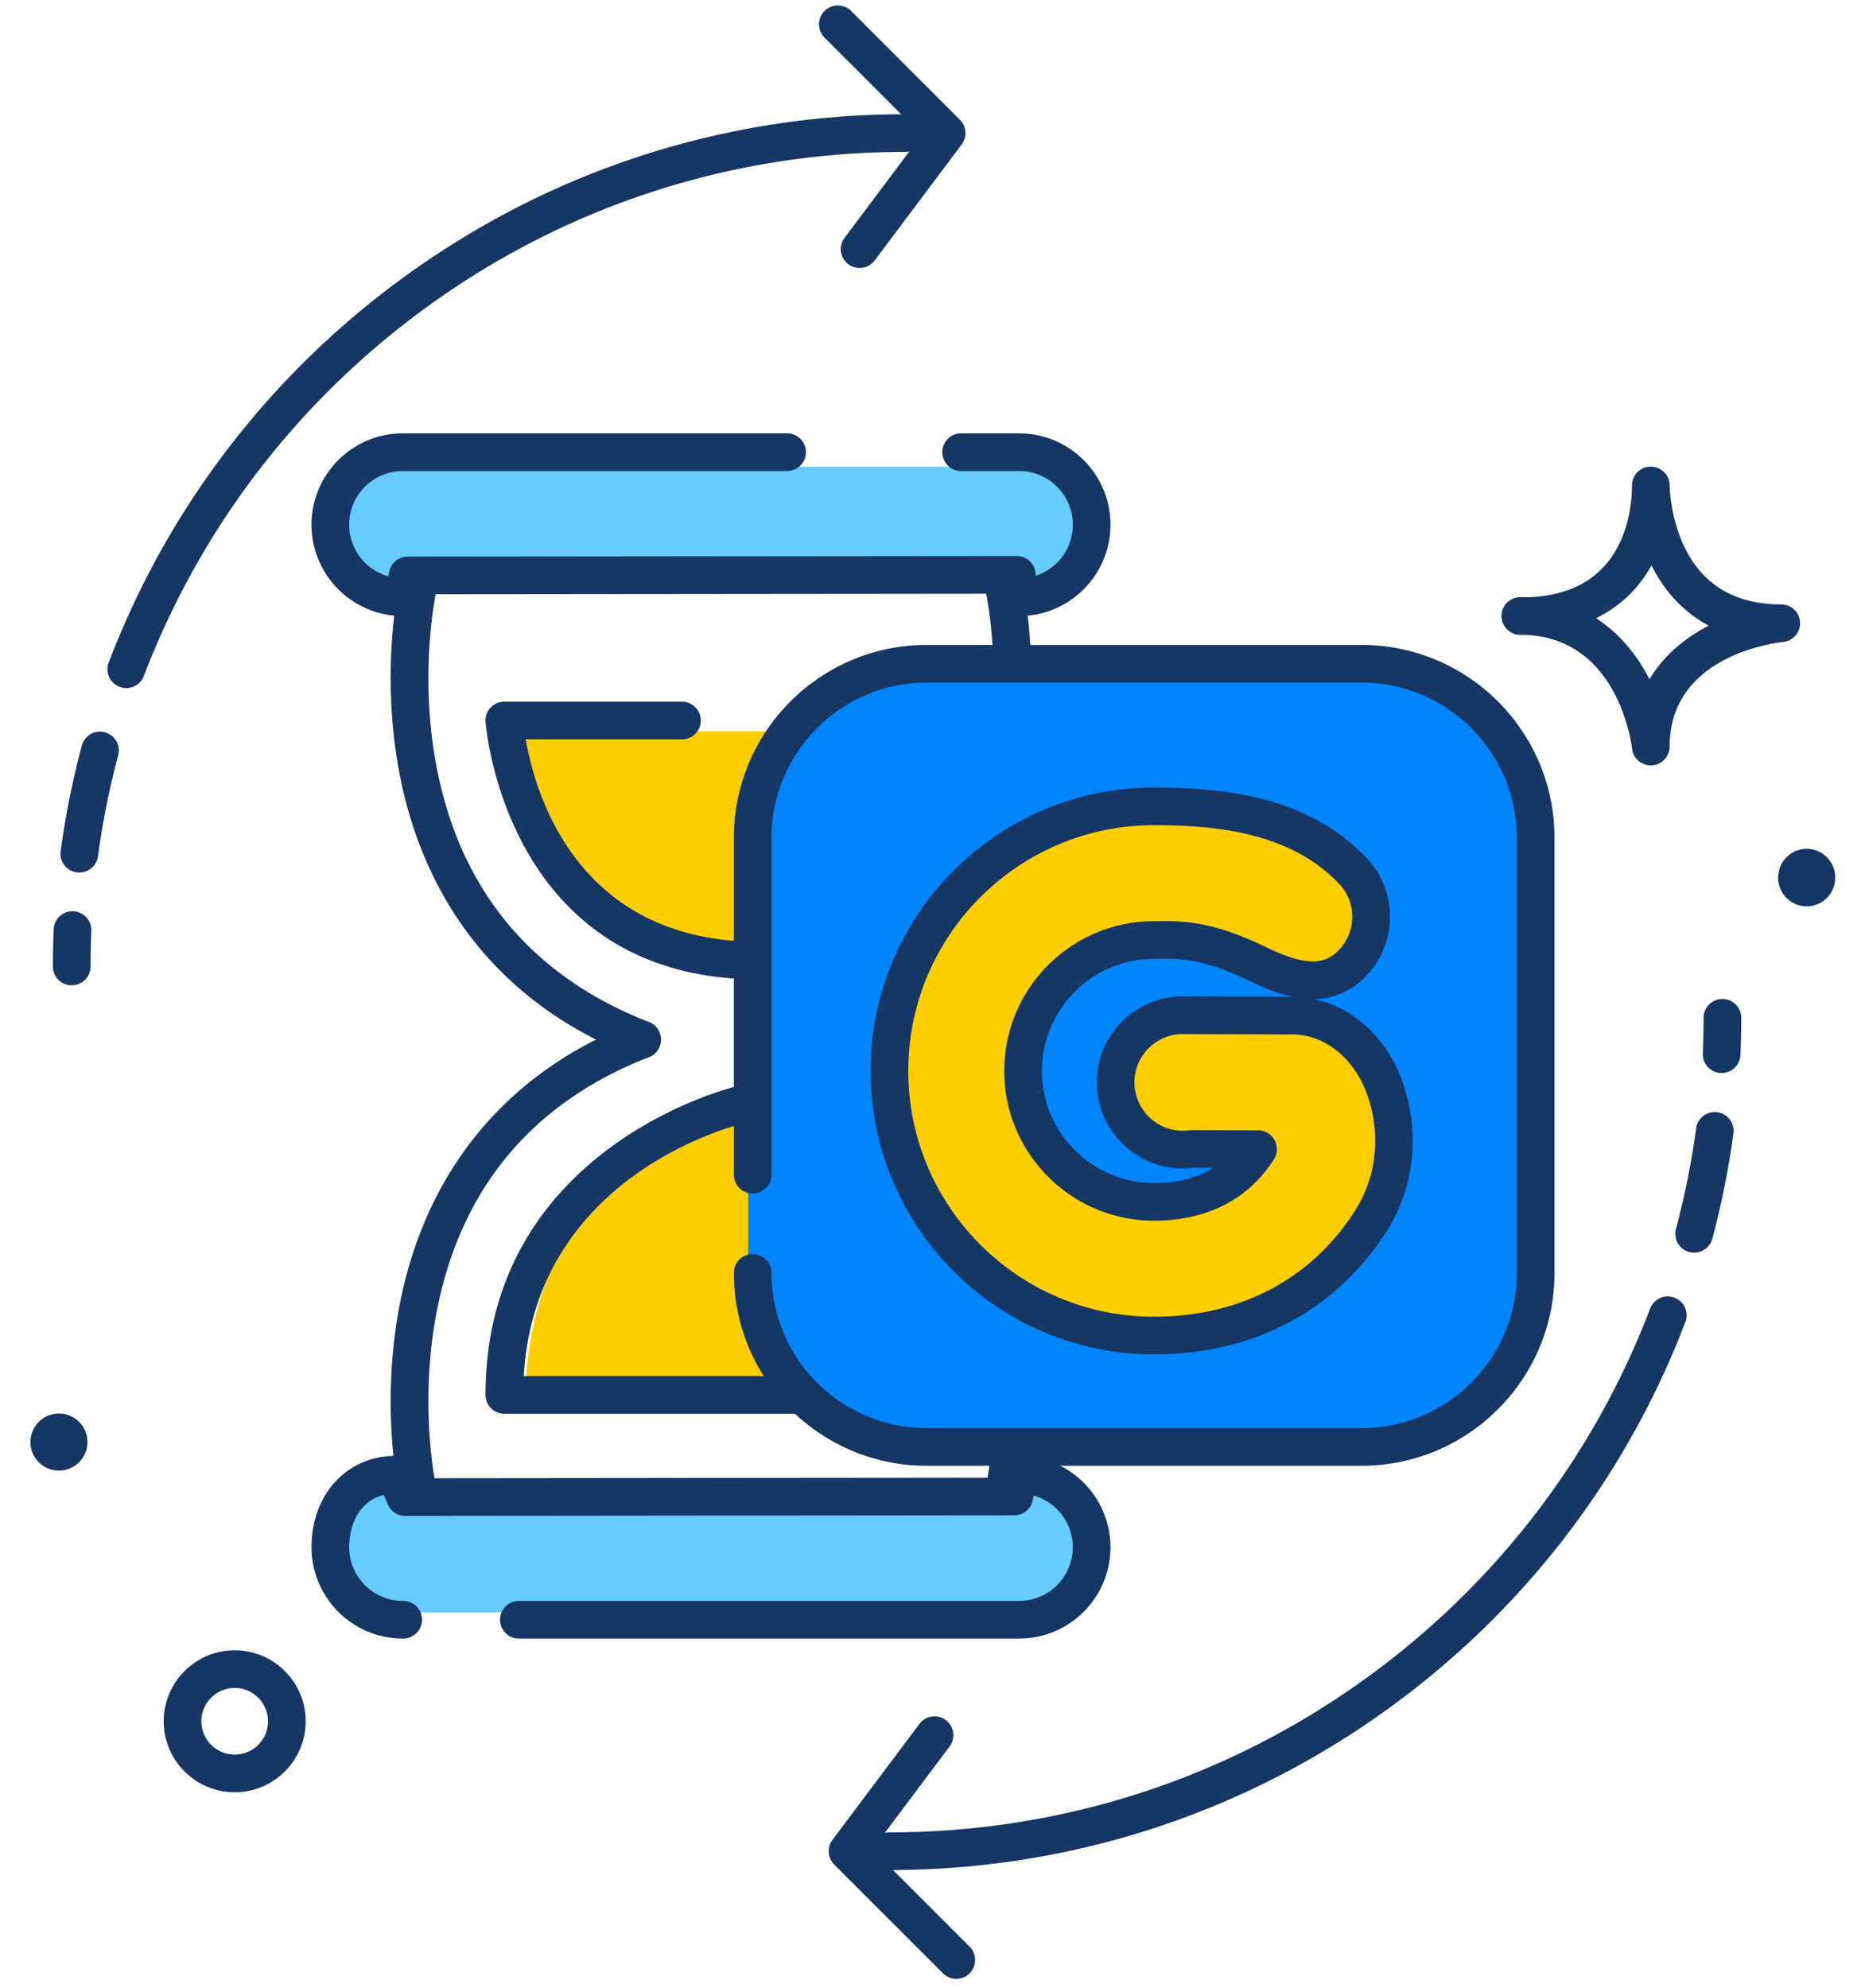 <svg xmlns="http://www.w3.org/2000/svg" width="515" height="550" viewBox="88.5 75.5 515 550"><path fill="#6CF" d="M608.297 217.109v-1.211z"/><path fill="#163663" d="M596.367 318.369a7.889 7.889 0 0 1-7.887 7.891 7.889 7.889 0 0 1-7.895-7.891 7.892 7.892 0 1 1 15.782 0z"/><path fill="#6CF" d="M386.576 505.078c0 9.144-7.41 16.554-16.555 16.554H198.476c-9.143 0-16.554-7.41-16.554-16.554 0-9.145 7.411-16.551 16.554-16.551h171.545c9.145 0 16.555 7.408 16.555 16.551zm0-283.906c0 9.144-7.41 16.554-16.555 16.554H198.476c-9.143 0-16.554-7.41-16.554-16.554 0-9.144 7.411-16.554 16.554-16.554h171.545c9.145 0 16.555 7.41 16.555 16.554z"/><path fill="#FFCE00" d="M314.347 460.438H234.09s-3.009-71.229 76.241-82.266l4.016 82.266zm0-182.586H234.09s-1.005 59.191 56.178 62.199l24.079-62.199z"/><path fill="#163663" d="M545.326 287.255a5.21 5.21 0 0 1-5.176-4.626c-.154-1.318-3.884-30.671-29.803-31.474l-.21.004c-.78 0-1.211-.028-1.211-.028-2.811-.171-4.992-2.544-4.905-5.362.086-2.811 2.379-5.052 5.193-5.052.421 0 .833.006 1.244.017 27.518-.3 29.657-23.737 29.657-30.918a5.211 5.211 0 0 1 5.212-5.212 5.212 5.212 0 0 1 5.213 5.212c0 .073.092 8.74 4.143 17.107 5.082 10.486 14.085 15.802 26.762 15.802a5.214 5.214 0 0 1 .478 10.404c-1.271.122-31.383 3.341-31.383 28.917a5.21 5.21 0 0 1-5.214 5.209zm-15.146-40.706c6.749 4.315 11.541 10.525 14.788 16.898 4.006-6.763 10.045-11.573 16.395-14.856-7.988-4.221-12.875-10.728-15.845-16.694-3.49 6.435-8.276 10.554-12.614 13.163a38.62 38.62 0 0 1-2.724 1.489zM153.446 571.366c-10.83 0-19.641-8.812-19.641-19.642 0-10.828 8.811-19.639 19.641-19.639 10.831 0 19.644 8.812 19.644 19.639 0 10.829-8.813 19.642-19.644 19.642zm0-28.856c-5.082 0-9.218 4.137-9.218 9.216 0 5.081 4.136 9.22 9.218 9.22 5.084 0 9.222-4.139 9.222-9.22 0-5.08-4.138-9.216-9.222-9.216zm-40.744-68.031a7.89 7.89 0 1 1-15.78 0 7.888 7.888 0 0 1 7.892-7.89 7.888 7.888 0 0 1 7.888 7.89z"/><path fill="#6CF" d="M91.633 184.557v-2.011z"/><path fill="#163663" d="M266.191 368.336a5.13 5.13 0 0 1-1.893-.359c-44.707-17.44-60.116-52.095-65.171-78.092-5.411-27.818-.442-51.278-.228-52.263a5.21 5.21 0 0 1 6.2-3.984 5.21 5.21 0 0 1 3.986 6.199c-.094.442-4.723 22.754.339 48.391 6.694 33.898 26.431 57.462 58.663 70.04a5.213 5.213 0 0 1-1.896 10.068zm38.124 0a5.22 5.22 0 0 1-4.857-3.318 5.213 5.213 0 0 1 2.962-6.75c32.342-12.62 52.102-36.295 58.727-70.374 5.005-25.732.318-47.838.271-48.057a5.213 5.213 0 0 1 3.988-6.199 5.205 5.205 0 0 1 6.198 3.984c.213.984 5.182 24.44-.229 52.263-5.054 25.997-20.465 60.65-65.166 78.092a5.127 5.127 0 0 1-1.894.359z"/><path fill="#163663" d="M203.985 492.733a5.21 5.21 0 0 1-5.085-4.104c-.214-.986-5.183-24.442.228-52.266 5.055-25.998 20.464-60.651 65.171-78.099a5.211 5.211 0 0 1 3.788 9.709c-32.231 12.578-51.969 36.146-58.663 70.047-5.087 25.768-.387 48.175-.338 48.398a5.213 5.213 0 0 1-3.993 6.191 5.012 5.012 0 0 1-1.108.124zm162.53.003c-.363 0-.736-.039-1.108-.121a5.21 5.21 0 0 1-3.988-6.193c.048-.225 4.751-22.632-.338-48.398-6.691-33.901-26.427-57.469-58.659-70.047a5.211 5.211 0 1 1 3.79-9.709c44.701 17.446 60.112 52.101 65.166 78.099 5.409 27.822.44 51.278.229 52.266a5.22 5.22 0 0 1-5.092 4.103zm4.009-246.789a5.216 5.216 0 0 1-5.186-4.678l-.154-1.505-159.687.158-.433 1.943a5.215 5.215 0 0 1-5.088 4.081c-13.935 0-25.271-11.339-25.271-25.277s11.337-25.277 25.271-25.277h106.342a5.21 5.21 0 1 1 0 10.421h-106.34c-8.188 0-14.85 6.665-14.85 14.855 0 6.785 4.572 12.521 10.798 14.288l.305-1.376a5.213 5.213 0 0 1 5.084-4.077l168.568-.169h.007a5.216 5.216 0 0 1 5.185 4.678l.079.771c5.933-1.946 10.228-7.54 10.228-14.114 0-8.19-6.664-14.855-14.854-14.855h-16.054a5.21 5.21 0 0 1-5.208-5.212 5.209 5.209 0 0 1 5.208-5.209h16.054c13.938 0 25.275 11.338 25.275 25.277s-11.34 25.277-25.279 25.277z"/><path fill="#163663" d="M370.524 528.847H232.083a5.211 5.211 0 1 1 0-10.422h138.442c8.189 0 14.854-6.665 14.854-14.854 0-6.782-4.573-12.521-10.797-14.285l-.306 1.373a5.213 5.213 0 0 1-5.084 4.082l-168.568.166h-.004a5.212 5.212 0 0 1-4.792-3.163l-1.132-2.646c-6.581 1.604-9.569 8.062-9.569 14.474 0 8.188 6.662 14.854 14.85 14.854a5.212 5.212 0 1 1 0 10.422c-13.935 0-25.271-11.339-25.271-25.275 0-14.643 9.784-25.271 23.268-25.271a5.205 5.205 0 0 1 4.79 3.159l1.293 3.02 160.95-.159.434-1.939a5.206 5.206 0 0 1 5.086-4.079c13.938 0 25.275 11.335 25.275 25.271-.001 13.933-11.339 25.272-25.278 25.272z"/><path fill="#0085FF" d="M512.221 428.497c0 26.598-21.562 48.155-48.151 48.155H343.69c-26.594 0-48.155-21.559-48.155-48.155V308.124c0-26.595 21.562-48.152 48.155-48.152h120.38c26.591 0 48.151 21.558 48.151 48.152v120.373z"/><path fill="#FFCE00" d="M444.739 357.301c-10.086 0-29.084-.084-29.888-.084l-.053-.01c-.07 0-.152-.005-.227-.005-10.248 0-18.592 8.336-18.592 18.586 0 10.248 8.344 18.595 18.592 18.595.723 0 1.481-.062 2.371-.168 3.934.018 11.468.043 18.44.064-7.689 12.025-19.888 14.561-28.799 14.561-19.966 0-36.21-16.24-36.21-36.217 0-19.971 16.244-36.221 36.21-36.221.549 0 1.114-.005 1.699-.013a94.237 94.237 0 0 1 1.969-.025c5.56 0 12.854.782 24.827 6.577 4.702 2.271 10.215 4.599 15.418 4.599 4.005 0 7.495-1.396 10.389-4.134 3.589-3.4 5.643-7.988 5.776-12.919a18.348 18.348 0 0 0-5.062-13.226c-14.979-15.819-37.266-17.847-55.017-17.847-40.358 0-73.199 32.836-73.199 73.208 0 40.37 32.841 73.205 73.199 73.205 25.815 0 47.2-11.372 60.216-32.031 8.955-14.201 7.11-31.131 1.326-41.624-5.139-9.313-13.878-14.871-23.385-14.871z"/><path fill="#163663" d="M465.315 481.038H344.938c-29.425 0-53.363-23.938-53.363-53.362a5.21 5.21 0 0 1 5.213-5.209 5.21 5.21 0 0 1 5.21 5.209c0 23.68 19.264 42.94 42.94 42.94h120.378c23.679 0 42.943-19.263 42.943-42.94V307.3c0-23.679-19.266-42.94-42.943-42.94H344.938c-23.678 0-42.94 19.262-42.94 42.94v93.109a5.212 5.212 0 1 1-10.423 0V307.3c0-29.423 23.938-53.365 53.363-53.365h120.378c29.428 0 53.365 23.942 53.365 53.365v120.376c.001 29.426-23.938 53.362-53.366 53.362z"/><path fill="#163663" d="M407.838 450.219c-43.238 0-78.415-35.18-78.415-78.42 0-43.241 35.177-78.418 78.415-78.418 18.79 0 42.459 2.213 58.805 19.475 4.354 4.597 6.656 10.616 6.482 16.95-.174 6.322-2.804 12.202-7.405 16.559-3.726 3.536-8.396 5.455-13.527 5.558 8.933 1.916 16.795 7.938 21.751 16.907 6.527 11.838 8.601 30.935-1.482 46.925-14.007 22.225-36.954 34.464-64.624 34.464zm0-146.416c-37.49 0-67.989 30.503-67.989 67.996 0 37.492 30.499 67.998 67.989 67.998 23.959 0 43.778-10.512 55.805-29.6 7.814-12.396 6.223-27.182 1.175-36.333-4.211-7.623-11.251-12.177-18.83-12.177-7.867 0-21.149-.049-27.011-.076l-2.876-.01c-.117 0-.231-.004-.348-.012h-.006c-7.307 0-13.307 5.999-13.307 13.376 0 7.378 6.002 13.38 13.382 13.38.455 0 1.011-.041 1.735-.127.22-.025.457-.02.655-.041 3.932.019 11.469.045 18.438.065a5.216 5.216 0 0 1 4.559 2.712 5.218 5.218 0 0 1-.185 5.306c-8.965 14.021-22.995 16.968-33.188 16.968-22.839 0-41.424-18.588-41.424-41.431 0-22.846 18.585-41.43 41.424-41.43.519 0 1.054-.006 1.606-.014l.328-.005c6.298-.096 14.651.215 28.834 7.079 4.173 2.013 9.004 4.074 13.142 4.074 2.661 0 4.887-.883 6.803-2.703 2.585-2.446 4.061-5.742 4.155-9.281a13.177 13.177 0 0 0-3.631-9.493c-13.614-14.376-34.53-16.221-51.235-16.221zm3.669 36.951c-.537 0-1.059.01-1.558.018l-.328.005c-.609.012-1.205.015-1.783.015-17.092 0-31.002 13.909-31.002 31.008s13.91 31.005 31.002 31.005c6.46 0 11.949-1.399 16.428-4.179l-5.775-.021c-1.01.111-1.864.168-2.667.168-13.123 0-23.805-10.682-23.805-23.806 0-13.125 10.682-23.802 23.805-23.802.096 0 .325.009.442.016l2.756.01c5.848.022 19.109.072 26.966.072h.02c-4.232-.928-8.312-2.699-11.936-4.449-11.033-5.341-17.598-6.06-22.565-6.06zm153.426 31.616c-.074 0-.152 0-.229-.006a5.209 5.209 0 0 1-4.98-5.435c.142-3.216.21-6.523.21-9.826a5.212 5.212 0 1 1 10.426 0c0 3.453-.076 6.914-.226 10.285a5.207 5.207 0 0 1-5.201 4.982zm-7.604 49.704a5.218 5.218 0 0 1-5.04-6.562 225.083 225.083 0 0 0 5.597-27.903 5.21 5.21 0 0 1 10.325 1.395 234.724 234.724 0 0 1-5.852 29.201 5.21 5.21 0 0 1-5.03 3.869zM334.573 592.886a5.21 5.21 0 0 1-5.209-5.21 5.21 5.21 0 0 1 5.209-5.212c46.555 0 91.235-14.073 129.215-40.701 37.137-26.032 65.278-62.096 81.389-104.279a5.213 5.213 0 0 1 9.74 3.718c-16.854 44.138-46.297 81.862-85.144 109.096-39.744 27.862-86.494 42.588-135.2 42.588z"/><path fill="#163663" d="M353.133 622.984a5.203 5.203 0 0 1-3.685-1.528l-30.097-30.096a5.208 5.208 0 0 1-.484-6.811l24.078-32.104a5.21 5.21 0 0 1 7.296-1.043 5.21 5.21 0 0 1 1.043 7.296l-21.368 28.485 26.903 26.902a5.207 5.207 0 0 1 0 7.368 5.186 5.186 0 0 1-3.686 1.531zm-60.855-276.72c-.118 0-.233-.003-.351-.011-64.012-4.268-69.015-70.409-69.058-71.074a5.204 5.204 0 0 1 1.399-3.899 5.196 5.196 0 0 1 3.801-1.649h49.157a5.21 5.21 0 0 1 5.209 5.212 5.21 5.21 0 0 1-5.209 5.21H233.99c2.519 14.6 13.415 52.787 58.629 55.802a5.21 5.21 0 1 1-.341 10.409zm16.049 120.385H228.07a5.207 5.207 0 0 1-5.21-5.21c0-68.562 68.555-85.176 69.245-85.334a5.203 5.203 0 0 1 6.249 3.904 5.207 5.207 0 0 1-3.896 6.247c-2.426.569-57.758 14.165-61.024 69.97h74.894a5.212 5.212 0 1 1-.001 10.423z"/><g fill="#163663"><path d="M108.353 348.106a5.212 5.212 0 0 1-5.212-5.213c0-3.424.073-6.88.219-10.272.122-2.877 2.5-5.132 5.428-4.985a5.21 5.21 0 0 1 4.985 5.428 230.746 230.746 0 0 0-.208 9.83 5.212 5.212 0 0 1-5.212 5.212zm2.103-31.201a5.208 5.208 0 0 1-5.171-5.907 234.895 234.895 0 0 1 5.853-29.205 5.207 5.207 0 0 1 6.383-3.688 5.213 5.213 0 0 1 3.685 6.385 224.252 224.252 0 0 0-5.593 27.9 5.21 5.21 0 0 1-5.157 4.515zm12.993-51.034a5.206 5.206 0 0 1-1.857-.346 5.214 5.214 0 0 1-3.01-6.729c16.856-44.137 46.298-81.863 85.144-109.094 39.74-27.861 86.492-42.587 135.199-42.587a5.21 5.21 0 0 1 0 10.422c-46.555 0-91.239 14.075-129.215 40.7-37.136 26.031-65.28 62.093-81.39 104.281a5.221 5.221 0 0 1-4.871 3.353z"/><path d="M326.381 149.64a5.21 5.21 0 0 1-4.167-8.338l21.366-28.487-26.9-26.903a5.21 5.21 0 0 1 0-7.369 5.213 5.213 0 0 1 7.371 0l30.094 30.1a5.21 5.21 0 0 1 .485 6.811l-24.077 32.102a5.203 5.203 0 0 1-4.172 2.084z"/></g></svg>
